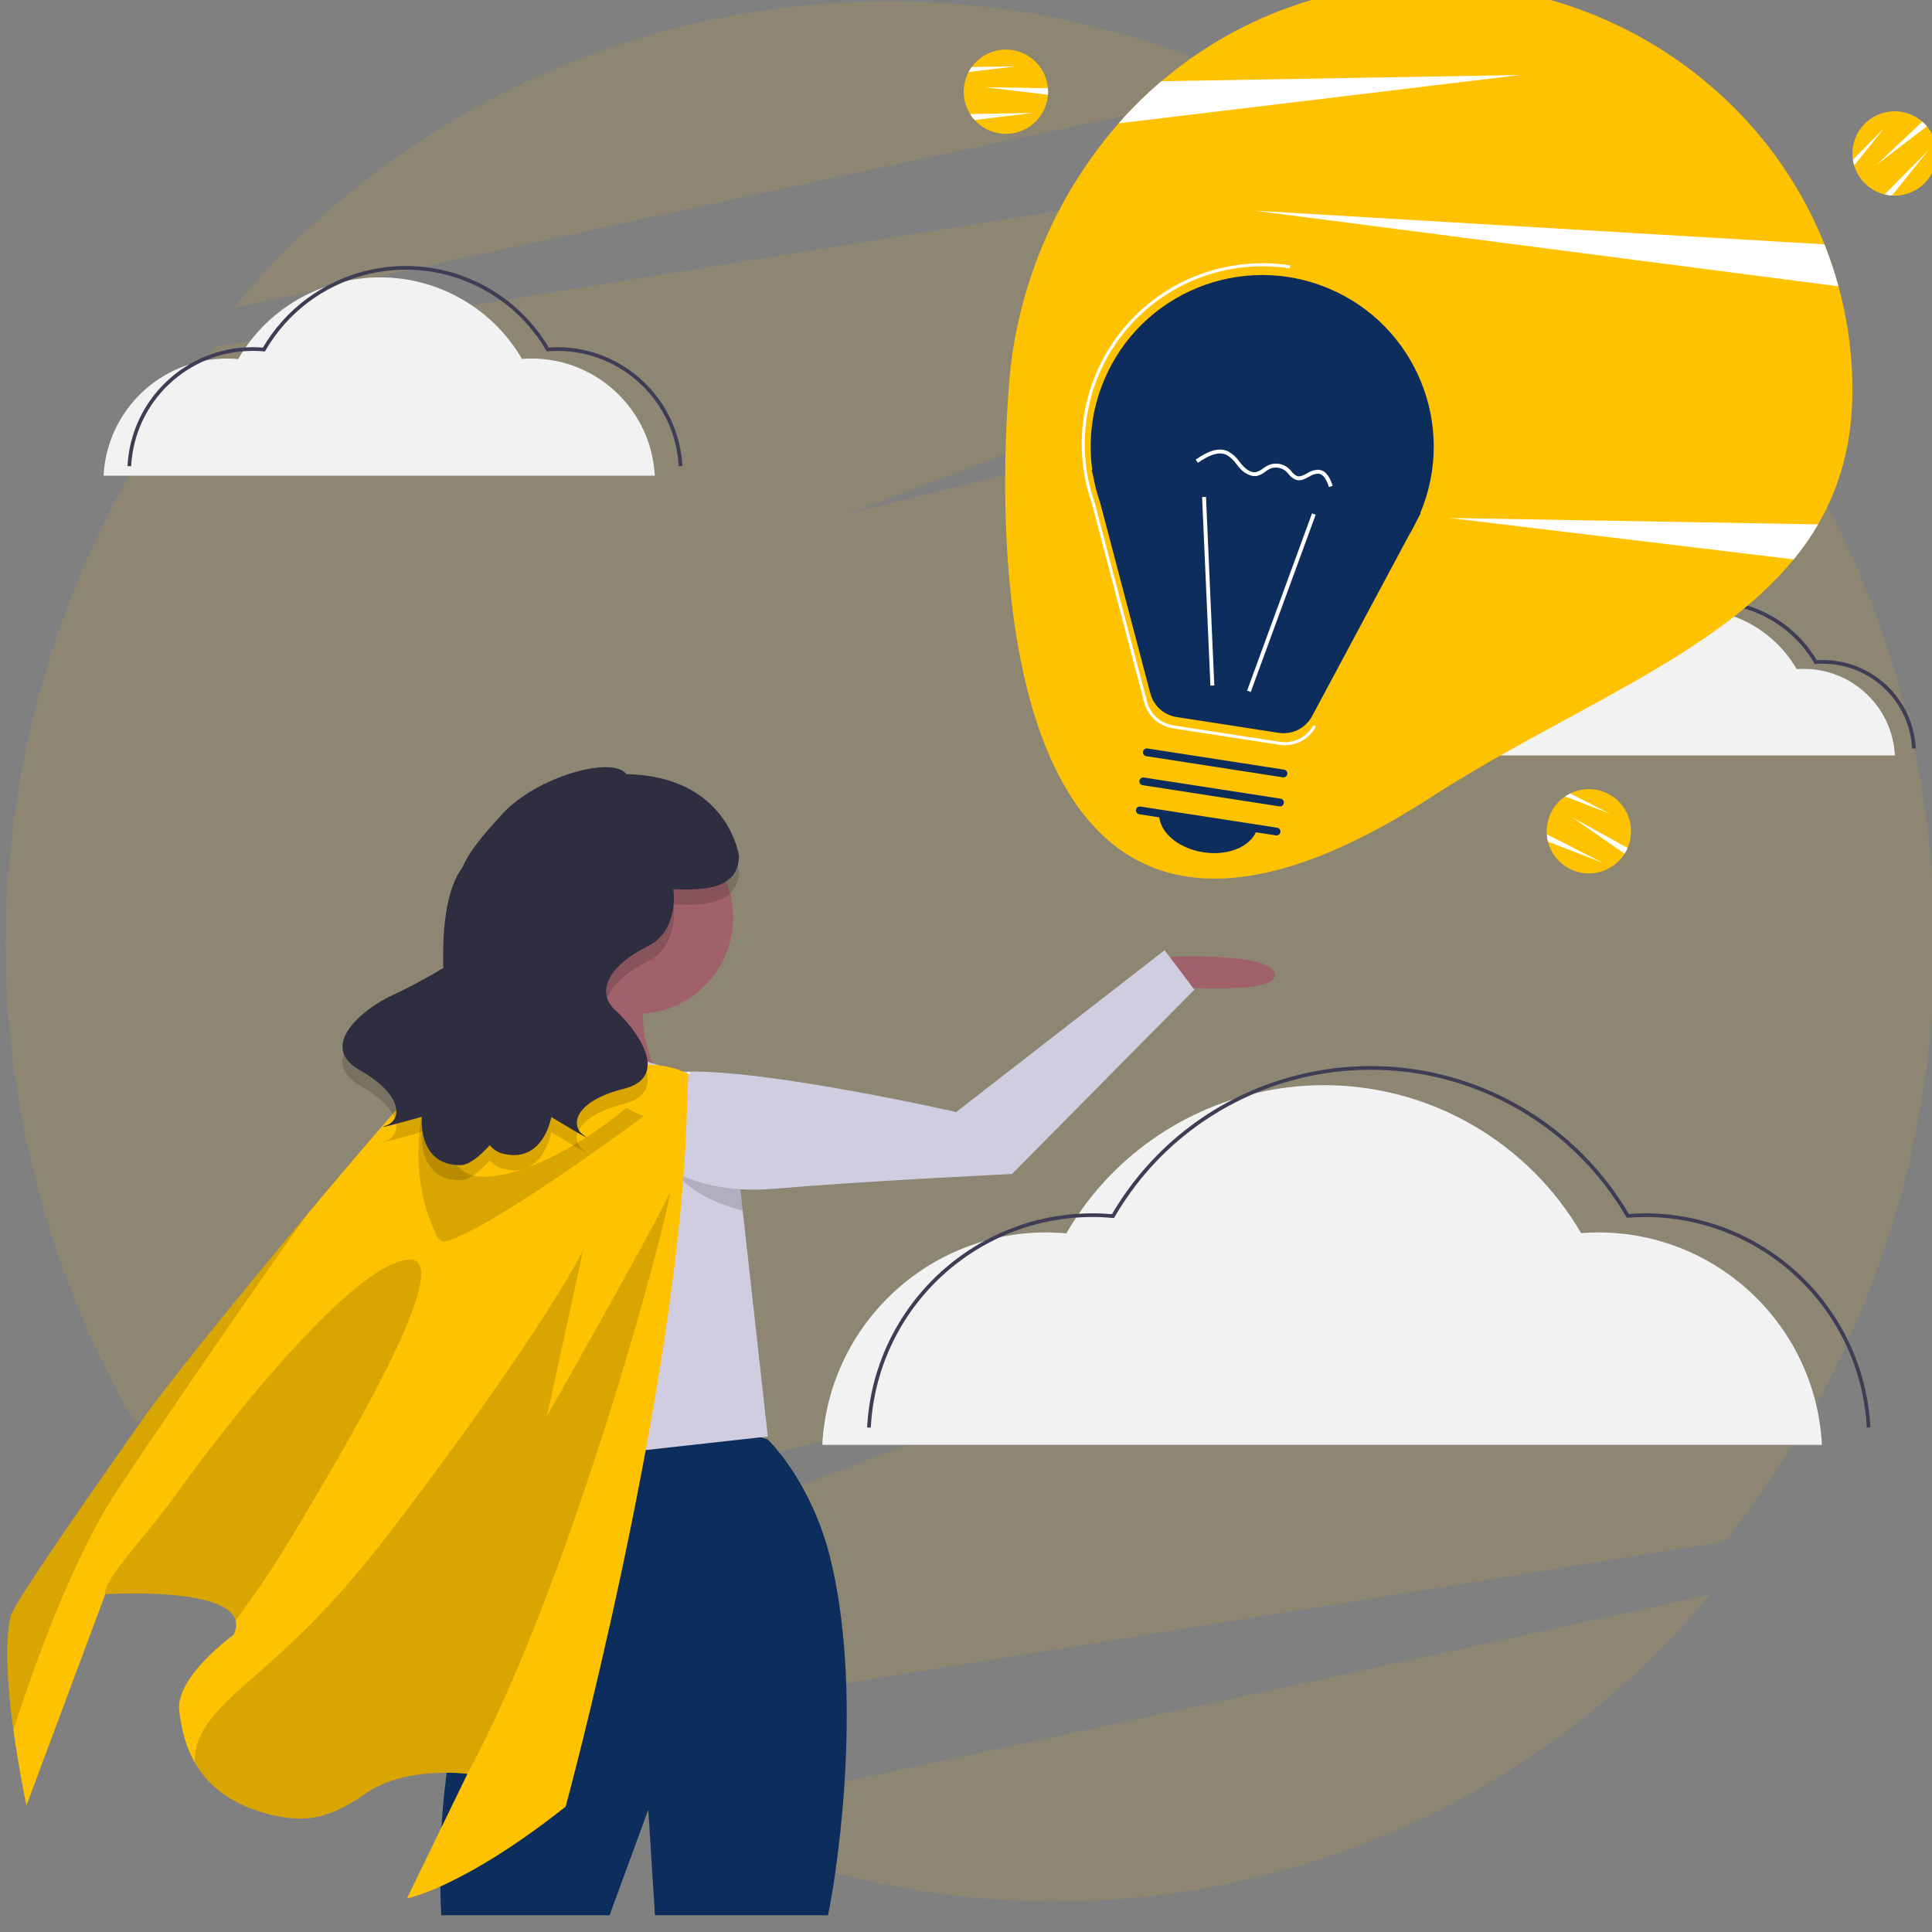 <?xml version="1.0" encoding="utf-8"?>
<svg xmlns="http://www.w3.org/2000/svg" xmlns:xlink="http://www.w3.org/1999/xlink" version="1.1" id="Calque_1" x="0px" y="0px" viewBox="0 0 525 525" style="enable-background:new 0 0 525 525;">
<rect x="0" y="0" width="525" height="525" fill="#808080" stroke="none"/>
<style type="text/css">
	.st0{opacity:0.1;}
	.st1{fill:#FFC200;}
	.st2{fill:#F2F2F2;}
	.st3{fill:none;stroke:#3F3D56;stroke-miterlimit:10;}
	.st4{fill:#0D2D5C;}
	.st5{fill:#A0616A;}
	.st6{fill:#D0CDE1;}
	.st7{fill:#FFFFFF;}
	.st8{opacity:0.15;enable-background:new    ;}
	.st9{stroke:#FFFFFF;stroke-miterlimit:10;}
	.st10{fill:#6C63FF;}
	.st11{fill:#2F2E41;}
	.st12{fill:none;}
</style>
<g id="Groupe_1263" transform="translate(1.812 -5.125)">
	<g id="Groupe_1259" transform="translate(-1.811 10.044)" class="st0">
		<path id="Tracé_1758" class="st1" d="M490.57,121.37l-52.7,24.95l46.64-34.89c-7.58-11.84-16.1-23.05-25.47-33.53l-228.56,56.83&#xD;&#xA;			l206.46-78.79c-9.43-8.33-19.45-15.97-29.98-22.86L58.67,89.21C21.69,135.47,1.54,192.93,1.51,252.16h524.26&#xD;&#xA;			C525.75,206.23,513.61,161.11,490.57,121.37z"/>
		<path id="Tracé_1759" class="st1" d="M241.29-4.55C172.52-4.62,107.3,25.94,63.36,78.83C136.08,62.9,262.71,35.31,342.7,18.78&#xD;&#xA;			C311.12,3.38,276.43-4.6,241.29-4.55z"/>
		<path id="Tracé_1760" class="st1" d="M36.71,381.86l52.7-24.95L42.77,391.8c7.58,11.84,16.1,23.05,25.47,33.53l228.57-56.83&#xD;&#xA;			L90.34,447.28c9.43,8.33,19.45,15.97,29.98,22.86l348.28-56.12c36.98-46.26,57.14-103.72,57.17-162.95H1.51&#xD;&#xA;			C1.53,297,13.67,342.12,36.71,381.86z"/>
		<path id="Tracé_1761" class="st1" d="M286.73,511.78c68.76,0.07,133.99-30.5,177.93-83.39&#xD;&#xA;			c-72.73,15.94-199.35,43.52-279.34,60.05C216.9,503.84,251.59,511.83,286.73,511.78z"/>
	</g>
	<g id="Groupe_1260" transform="translate(24.817 82.46)">
		<path id="Tracé_1762" class="st2" d="M377.58,127.95c0.69-13.19,11.58-23.53,24.79-23.53c0.75,0,1.5,0.04,2.24,0.11&#xD;&#xA;			c9.15-15.75,29.34-21.09,45.09-11.94c4.94,2.87,9.05,6.98,11.92,11.91c0.62-0.05,1.25-0.08,1.88-0.08&#xD;&#xA;			c13.21,0,24.1,10.34,24.79,23.53"/>
		<path id="Tracé_1763" class="st3" d="M382.76,126.05c0.69-13.19,11.58-23.53,24.79-23.53c0.75,0,1.5,0.04,2.24,0.11&#xD;&#xA;			c9.15-15.75,29.34-21.09,45.09-11.94c4.94,2.87,9.05,6.98,11.92,11.91c0.62-0.05,1.25-0.08,1.88-0.08&#xD;&#xA;			c13.21,0,24.1,10.34,24.79,23.53"/>
		<path id="Tracé_1764" class="st2" d="M196.82,315.28c1.69-32.36,28.42-57.72,60.82-57.72c1.85,0,3.68,0.1,5.49,0.26&#xD;&#xA;			c22.46-38.64,71.99-51.75,110.63-29.3c12.12,7.04,22.2,17.12,29.26,29.23c1.53-0.11,3.06-0.19,4.62-0.19&#xD;&#xA;			c32.4,0,59.13,25.37,60.82,57.72"/>
		<path id="Tracé_1765" class="st3" d="M209.5,310.59c1.69-32.36,28.42-57.72,60.82-57.72c1.85,0,3.68,0.1,5.49,0.26&#xD;&#xA;			c22.46-38.64,71.99-51.75,110.63-29.3c12.12,7.04,22.2,17.12,29.26,29.23c1.53-0.11,3.06-0.19,4.62-0.19&#xD;&#xA;			c32.4,0,59.13,25.37,60.82,57.72"/>
		<path id="Tracé_1766" class="st2" d="M1.51,51.93C2.44,34.09,17.18,20.1,35.05,20.1c1.02,0,2.03,0.05,3.03,0.14&#xD;&#xA;			C50.46-1.07,77.78-8.3,99.09,4.08c6.68,3.88,12.24,9.44,16.13,16.12c0.84-0.06,1.69-0.11,2.55-0.11&#xD;&#xA;			c17.87,0,32.61,13.99,33.54,31.83"/>
		<path id="Tracé_1767" class="st3" d="M8.51,49.34C9.44,31.5,24.18,17.51,42.05,17.51c1.02,0,2.03,0.05,3.03,0.14&#xD;&#xA;			C57.46-3.66,84.77-10.89,106.08,1.5c6.68,3.88,12.24,9.44,16.13,16.12c0.84-0.06,1.69-0.11,2.55-0.11&#xD;&#xA;			c17.87,0,32.61,13.99,33.54,31.83"/>
	</g>
	<path id="Tracé_1768" class="st4" d="M174.35,496.89l1.82,28.69h47.02c3.04-14.68,9.52-61.82,0.43-97.79&#xD;&#xA;		c-2.98-11.79-9.27-23.76-16.79-31.5c0,0-11.48-3.79-19.27-4.15c-18.81-0.88-42.81,0.03-47.39,9.75c0,0-2.5,21.65-3.55,26.89&#xD;&#xA;		c-1.03,5.17-21.5,38.58-18.52,96.8h45.73L174.35,496.89z"/>
	<path id="Tracé_1769" class="st5" d="M314.56,265.16c0,0,29.52-1.47,30.06,4.79s-33.11,2.83-33.11,2.83L314.56,265.16z"/>
	<circle id="Ellipse_391" class="st5" cx="171.2" cy="254.44" r="26.2"/>
	<path id="Tracé_1770" class="st5" d="M153.39,260.9c0,0-7.33,32.49-18.86,41.92s45.06,0,45.06,0s-12.58-20.96-3.14-30.39&#xD;&#xA;		S153.39,260.9,153.39,260.9z"/>
	<path id="Tracé_1771" class="st6" d="M206.84,395.48l-17.39,1.93l-48.64,5.41c0,0-0.23-0.62-0.64-1.74&#xD;&#xA;		c-3.53-9.63-20.54-56.5-22.42-70.57c-2.1-15.72,19.91-34.58,19.91-34.58s20.96-4.19,27.25-4.19s31.44,9.43,31.44,9.43l9.38,84.37&#xD;&#xA;		l0.81,7.3L206.84,395.48z"/>
	<path id="Tracé_1772" class="st5" d="M127.72,395.19c0,0,14.67,30.39,20.96,27.25s-15.72-34.58-15.72-34.58L127.72,395.19z"/>
	<path id="Tracé_1773" class="st6" d="M126.2,311.66l-55.54,46.11c0,0-20.96,14.67,17.82,25.15s41.92,16.77,41.92,16.77&#xD;&#xA;		s4.19-13.62,9.43-11.53l-45.06-22.01l36.68-22.01L126.2,311.66z"/>
	<g id="Groupe_1261" transform="translate(258.556 5.125)">
		<path id="Tracé_1774" class="st1" d="M243,106.09c0,14.4-3.41,26.25-9.33,36.4c-1.95,3.34-4.17,6.53-6.63,9.52&#xD;&#xA;			c-21.74,26.59-62.17,41.15-98.71,64.73C20.49,286.33,8.81,174.81,13.68,106.09c1.75-26.82,12.26-52.31,29.92-72.57&#xD;&#xA;			c3.6-4.09,7.49-7.92,11.65-11.45c20.38-17.36,46.33-26.81,73.1-26.62c48.83,0,90.53,29.45,107.06,70.95&#xD;&#xA;			C240.44,79.03,243.02,92.5,243,106.09L243,106.09z"/>
		<path id="Tracé_1775" class="st7" d="M152.77,20.38L43.6,33.52c3.6-4.09,7.49-7.92,11.65-11.45L152.77,20.38z"/>
		<path id="Tracé_1776" class="st7" d="M233.68,142.49c-1.95,3.34-4.17,6.53-6.63,9.52l-93.52-11.25L233.68,142.49z"/>
		<path id="Tracé_1777" class="st7" d="M239.22,77.81L80.73,57.26L235.4,66.4C236.89,70.13,238.16,73.94,239.22,77.81z"/>
		<path id="Tracé_1778" class="st1" d="M24.43,24.92c0,0.28-0.01,0.56-0.03,0.83c-0.46,6.31-5.95,11.06-12.26,10.59&#xD;&#xA;			C5.82,35.89,1.08,30.4,1.54,24.09c0.12-1.58,0.56-3.12,1.3-4.52c0.25-0.47,0.53-0.93,0.84-1.35c3.7-5.13,10.86-6.29,15.99-2.59&#xD;&#xA;			c2.72,1.96,4.45,5.02,4.72,8.36C24.42,24.29,24.43,24.6,24.43,24.92z"/>
		<path id="Tracé_1779" class="st7" d="M24.43,24.92c0,0.28-0.01,0.56-0.03,0.83L7.24,23.69l17.15,0.29&#xD;&#xA;			C24.42,24.29,24.43,24.6,24.43,24.92z"/>
		<path id="Tracé_1780" class="st7" d="M20.34,30.69L4.46,32.61c-0.45-0.5-0.86-1.04-1.21-1.62L20.34,30.69z"/>
		<path id="Tracé_1781" class="st7" d="M15.84,18.01l-13,1.56c0.25-0.47,0.53-0.93,0.84-1.35L15.84,18.01z"/>
		<path id="Tracé_1782" class="st1" d="M181.51,231.27c-0.13,0.25-0.27,0.49-0.42,0.72c-3.37,5.36-10.44,6.98-15.8,3.61&#xD;&#xA;			s-6.98-10.44-3.61-15.8c0.84-1.34,1.95-2.49,3.26-3.38c0.44-0.3,0.9-0.57,1.38-0.8c5.68-2.8,12.54-0.47,15.34,5.21&#xD;&#xA;			c1.48,3.01,1.57,6.52,0.25,9.6C181.79,230.71,181.65,230.99,181.51,231.27z"/>
		<path id="Tracé_1783" class="st7" d="M181.51,231.27c-0.13,0.25-0.27,0.49-0.42,0.72l-14.19-9.87l15.01,8.3&#xD;&#xA;			C181.79,230.72,181.65,231,181.51,231.27z"/>
		<path id="Tracé_1784" class="st7" d="M175.18,234.46l-14.92-5.75c-0.16-0.66-0.27-1.33-0.31-2L175.18,234.46z"/>
		<path id="Tracé_1785" class="st7" d="M177.16,221.14l-12.22-4.71c0.44-0.3,0.9-0.57,1.38-0.8L177.16,221.14z"/>
		<path id="Tracé_1786" class="st1" d="M262.68,33.7c0.2,0.2,0.39,0.41,0.56,0.62c4.08,4.84,3.46,12.07-1.38,16.15&#xD;&#xA;			c-4.84,4.08-12.07,3.46-16.15-1.38c-1.02-1.21-1.78-2.62-2.23-4.14c-0.15-0.51-0.27-1.03-0.34-1.56&#xD;&#xA;			c-0.93-6.26,3.38-12.09,9.64-13.02c3.32-0.5,6.69,0.49,9.22,2.69C262.24,33.26,262.46,33.47,262.68,33.7z"/>
		<path id="Tracé_1787" class="st7" d="M262.68,33.7c0.2,0.2,0.39,0.41,0.56,0.62l-13.72,10.5L262,33.06&#xD;&#xA;			C262.24,33.26,262.46,33.47,262.68,33.7z"/>
		<path id="Tracé_1788" class="st7" d="M263.78,40.69l-10.03,12.45c-0.67-0.05-1.34-0.15-2-0.31L263.78,40.69z"/>
		<path id="Tracé_1789" class="st7" d="M251.7,34.75l-8.21,10.2c-0.15-0.51-0.27-1.03-0.34-1.56L251.7,34.75z"/>
		<path id="Tracé_1790" class="st4" d="M36.45,127.74l-0.19-0.02l0.46,1.76c0.44,2.46,1.07,4.88,1.9,7.24l13.6,51.7&#xD;&#xA;			c0.89,3.37,3.69,5.9,7.14,6.43l27.74,4.29c3.68,0.57,7.31-1.25,9.07-4.52l26.36-49.23c0.82-1.36,1.58-2.77,2.26-4.21l0.9-1.67&#xD;&#xA;			l-0.14-0.02c10.02-23.7-1.07-51.05-24.77-61.07c-23.7-10.02-51.05,1.07-61.07,24.77C36.41,110.92,35.29,119.41,36.45,127.74z"/>
		<path id="Tracé_1791" class="st7" d="M88.8,202.51c-0.49,0-0.98-0.04-1.46-0.11l-28.99-4.48c-3.76-0.58-6.82-3.34-7.79-7.02&#xD;&#xA;			l-14.22-54.04c-0.87-2.48-1.54-5.02-2-7.6l-0.36-2.36c-3.45-26.91,15.58-51.53,42.49-54.97c4.57-0.59,9.2-0.53,13.75,0.18&#xD;&#xA;			l-0.13,0.81c-26.38-4.07-51.06,14.02-55.13,40.4c-0.71,4.64-0.75,9.35-0.11,14l0.28,1.77c0.46,2.56,1.12,5.08,1.98,7.53&#xD;&#xA;			l14.23,54.07c0.89,3.37,3.68,5.89,7.13,6.42l28.99,4.48c3.67,0.56,7.3-1.25,9.05-4.52l0.72,0.39&#xD;&#xA;			C95.57,200.56,92.33,202.5,88.8,202.51z"/>
		
			<rect id="Rectangle_547" x="62.18" y="163.22" transform="matrix(0.344 -0.939 0.939 0.344 -96.139 189.909)" class="st7" width="51.29" height="1.06"/>
		
			<rect id="Rectangle_548" x="67.42" y="135.03" transform="matrix(0.999 -0.044 0.044 0.999 -7.004 3.145)" class="st7" width="1.06" height="51.29"/>
		<path id="Tracé_1792" class="st4" d="M86.35,227.01l-37.15-5.75c-0.58-0.09-0.97-0.64-0.88-1.21c0.09-0.57,0.63-0.96,1.2-0.88&#xD;&#xA;			l37.15,5.75c0.58,0.09,0.98,0.63,0.89,1.21s-0.63,0.98-1.21,0.89L86.35,227.01z"/>
		<path id="Tracé_1793" class="st4" d="M87.3,219.12l-37.15-5.75c-0.58-0.09-0.98-0.63-0.89-1.2s0.63-0.98,1.2-0.89h0.01&#xD;&#xA;			l37.15,5.75c0.58,0.09,0.98,0.63,0.89,1.2s-0.63,0.98-1.2,0.89l0,0H87.3z"/>
		<path id="Tracé_1794" class="st4" d="M88.25,211.23l-37.15-5.75c-0.58-0.09-0.97-0.64-0.88-1.21c0.09-0.57,0.63-0.96,1.2-0.88&#xD;&#xA;			l37.15,5.75c0.58,0.09,0.97,0.64,0.88,1.21C89.36,210.93,88.83,211.32,88.25,211.23z"/>
		<path id="Tracé_1795" class="st4" d="M66.62,231.6c7.37,1.14,13.98-2.04,14.76-7.11l-26.68-4.13&#xD;&#xA;			C53.91,225.43,59.25,230.47,66.62,231.6z"/>
		<path id="Tracé_1796" class="st7" d="M79.97,129.34c-1.44-0.35-2.71-1.17-3.62-2.34c-0.24-0.28-0.47-0.56-0.7-0.85&#xD;&#xA;			c-0.7-1.04-1.64-1.91-2.73-2.54c-2.43-1.13-5.29,0.45-7.77,2.15l-0.6-0.87c2.73-1.87,5.9-3.6,8.82-2.23&#xD;&#xA;			c1.24,0.69,2.3,1.66,3.11,2.84c0.22,0.28,0.45,0.55,0.67,0.82c0.75,0.87,2.24,2.29,3.84,1.96c0.67-0.2,1.3-0.53,1.84-0.97&#xD;&#xA;			c0.41-0.31,0.85-0.58,1.3-0.82c1.89-0.91,4.13-0.59,5.69,0.8c0.27,0.26,0.53,0.53,0.77,0.82c0.38,0.54,0.91,0.97,1.51,1.24&#xD;&#xA;			c0.86,0.28,1.78-0.22,2.75-0.74c0.94-0.65,2.06-0.98,3.21-0.96l0.11,0.02c2.09,0.32,3.05,2.63,3.59,4.35l-1.01,0.32&#xD;&#xA;			c-0.74-2.34-1.64-3.5-2.82-3.63c-0.92,0.02-1.82,0.31-2.58,0.84c-1.12,0.61-2.28,1.23-3.57,0.82c-0.79-0.32-1.48-0.86-1.99-1.55&#xD;&#xA;			c-0.22-0.26-0.45-0.5-0.69-0.73c-1.24-1.09-3.01-1.34-4.51-0.64c-0.41,0.22-0.79,0.46-1.16,0.74c-0.66,0.54-1.42,0.93-2.24,1.15&#xD;&#xA;			C80.79,129.39,80.38,129.4,79.97,129.34z"/>
	</g>
	<path id="Tracé_1797" class="st8" d="M183.54,322.14l15.02,2.74l0.8,3.53l0.66,5.72c0,0-13.08-3.08-17.83-10.14&#xD;&#xA;		S183.54,322.14,183.54,322.14z"/>
	<path id="Tracé_1798" class="st6" d="M172.33,316.82c0,0,10.61,13.52,36.04,11.35s64.83-4.02,64.83-4.02l49.54-50.1l-8.09-10.71&#xD;&#xA;		l-56.63,43.97c0,0-77.7-17.64-83.33-8.26C171.36,304.34,170.49,310.84,172.33,316.82z"/>
	<g id="Groupe_1262" transform="translate(-1.344 294.565)">
		<path id="Tracé_1799" class="st9" d="M186.61,2.38L186.61,2.38C186.61,2.35,186.61,2.38,186.61,2.38z"/>
		<path id="Tracé_1800" class="st1" d="M162.45-4.55c0,0-22.02,14.25-34.54,1.2c0,0-4-0.95-9.4,3.26S52.06,76.62,37.99,96.67&#xD;&#xA;			S5.27,143.45,2.79,148.83c0,0-4.71,9.27,3.91,52.38l21.45-57.45c0,0,41.37-2.68,34.86,11.05c0,0-15.92,11.44-14.77,20.71&#xD;&#xA;			s4.69,23.26,25.03,28.2c7.89,1.77,14.65,1.99,25.48-5.71s27.8-5.42,27.8-5.42l-16.43,33.84c0,0,15.1-2.78,43.12-24.93&#xD;&#xA;			c0,0,29.16-107.53,32.7-182.22c0.66-18.13,0.66-16.89,0.66-16.89c-3.16-1.56-6.63-2.41-10.16-2.48&#xD;&#xA;			C170.32-0.32,162.45-4.55,162.45-4.55z"/>
		<path id="Tracé_1801" class="st8" d="M104.83,127.8c23.76-30.9,46.73-64.28,53.21-77.72l-9.88,45.3c0,0,29.79-52.5,33.05-60.04&#xD;&#xA;			s-23.78,100.07-54.66,157.25c0,0-16.98-2.28-27.8,5.42s-17.59,7.48-25.48,5.71c-11.27-2.74-17.38-8.25-20.78-14.2&#xD;&#xA;			c-0.25-2.98,0.59-7.26,4.9-12.5C66.12,166.4,81.07,158.7,104.83,127.8z"/>
		<path id="Tracé_1802" class="st8" d="M48.09,115.66c14.52-20.18,47.27-61.27,62.25-62.8s-20.45,56.51-29.93,72.65&#xD;&#xA;			c-5.17,8.75-10.8,17.23-16.86,25.4c-2.5-9.28-35.4-7.15-35.4-7.15s-0.32-0.26,0.3-1.8C30.74,136.29,38.57,128.89,48.09,115.66z"/>
		<path id="Tracé_1803" class="st8" d="M2.79,148.83c2.47-5.38,21.12-32.1,35.19-52.16c7.27-10.35,27.05-34.68,45.23-56.38&#xD;&#xA;			c-14.52,20.21-38.6,55.35-51.76,75.17c-13.04,19.64-24.15,52.3-28.27,65.25C-0.34,155,2.79,148.83,2.79,148.83z"/>
		<path id="Tracé_1804" class="st10" d="M186.61,2.38L186.61,2.38C186.61,2.35,186.61,2.38,186.61,2.38z"/>
		<path id="Tracé_1805" class="st8" d="M121.82,47.55c-2.73,0.98-3.25-0.24-4.23-2.56s-8.35-16.71-1.4-40.42&#xD;&#xA;			c0,0,2.39,20.48,9.86,24.65c7.23,4.04,26.33-3.22,43.74-17.61c1.15,0.72,2.37,1.32,3.63,1.8c0.38,0.14,0.75,0.28,1.1,0.43&#xD;&#xA;			C165.7,20.33,134.13,43.22,121.82,47.55z"/>
	</g>
	<path id="Tracé_1806" class="st8" d="M103.83,280.15c5.09-2.34,10.04-4.97,14.84-7.87c-0.38-11.42,1.02-21.78,5.14-27.28&#xD;&#xA;		c2.31-5.25,7.16-10.5,10.96-14.64c9.33-10.16,29.97-15.83,33.63-10.75c27.68,0.55,30.6,22.24,30.6,22.24&#xD;&#xA;		c-0.14,9.08-9.58,9.36-17.84,9.03c0.74,6.2-1.23,12.63-6.94,15.49c-10.92,5.46-14.2,12.56-8.74,17.47s15.29,18.02,2.18,21.29&#xD;&#xA;		s-14.74,9.83-10.92,12.56s-8.74-4.91-8.74-4.91s-2.18,13.1-13.65,9.83c-1.2-0.43-2.27-1.18-3.07-2.17c-3.1,3.4-5.86,5.41-7.94,5.42&#xD;&#xA;		c-11.92,0.06-10.49-13.14-10.49-13.14s-14.15,3.97-9.74,2.38s4.6-8.35-7.13-15.04S97.25,283.41,103.83,280.15z"/>
	<path id="Tracé_1807" class="st11" d="M103.83,276.03c5.09-2.34,10.04-4.97,14.84-7.87c-0.38-11.42,1.02-21.78,5.14-27.28&#xD;&#xA;		c2.31-5.25,7.16-10.5,10.96-14.64c9.33-10.16,29.97-15.83,33.63-10.75c27.68,0.55,30.6,22.24,30.6,22.24&#xD;&#xA;		c-0.14,9.08-9.58,9.36-17.84,9.03c0.74,6.2-1.23,12.63-6.94,15.49c-10.92,5.46-14.2,12.56-8.74,17.47s15.29,18.02,2.18,21.29&#xD;&#xA;		s-14.74,9.83-10.92,12.56s-8.74-4.91-8.74-4.91s-2.18,13.1-13.65,9.83c-1.2-0.43-2.27-1.18-3.07-2.17c-3.1,3.4-5.86,5.41-7.94,5.42&#xD;&#xA;		c-11.92,0.06-10.49-13.14-10.49-13.14s-14.15,3.97-9.74,2.38s4.6-8.35-7.13-15.04S97.25,279.29,103.83,276.03z"/>
	<path id="Tracé_1808" class="st12" d="M163.82,525.57h12.34l-1.82-28.69L163.82,525.57z"/>
</g>
</svg>